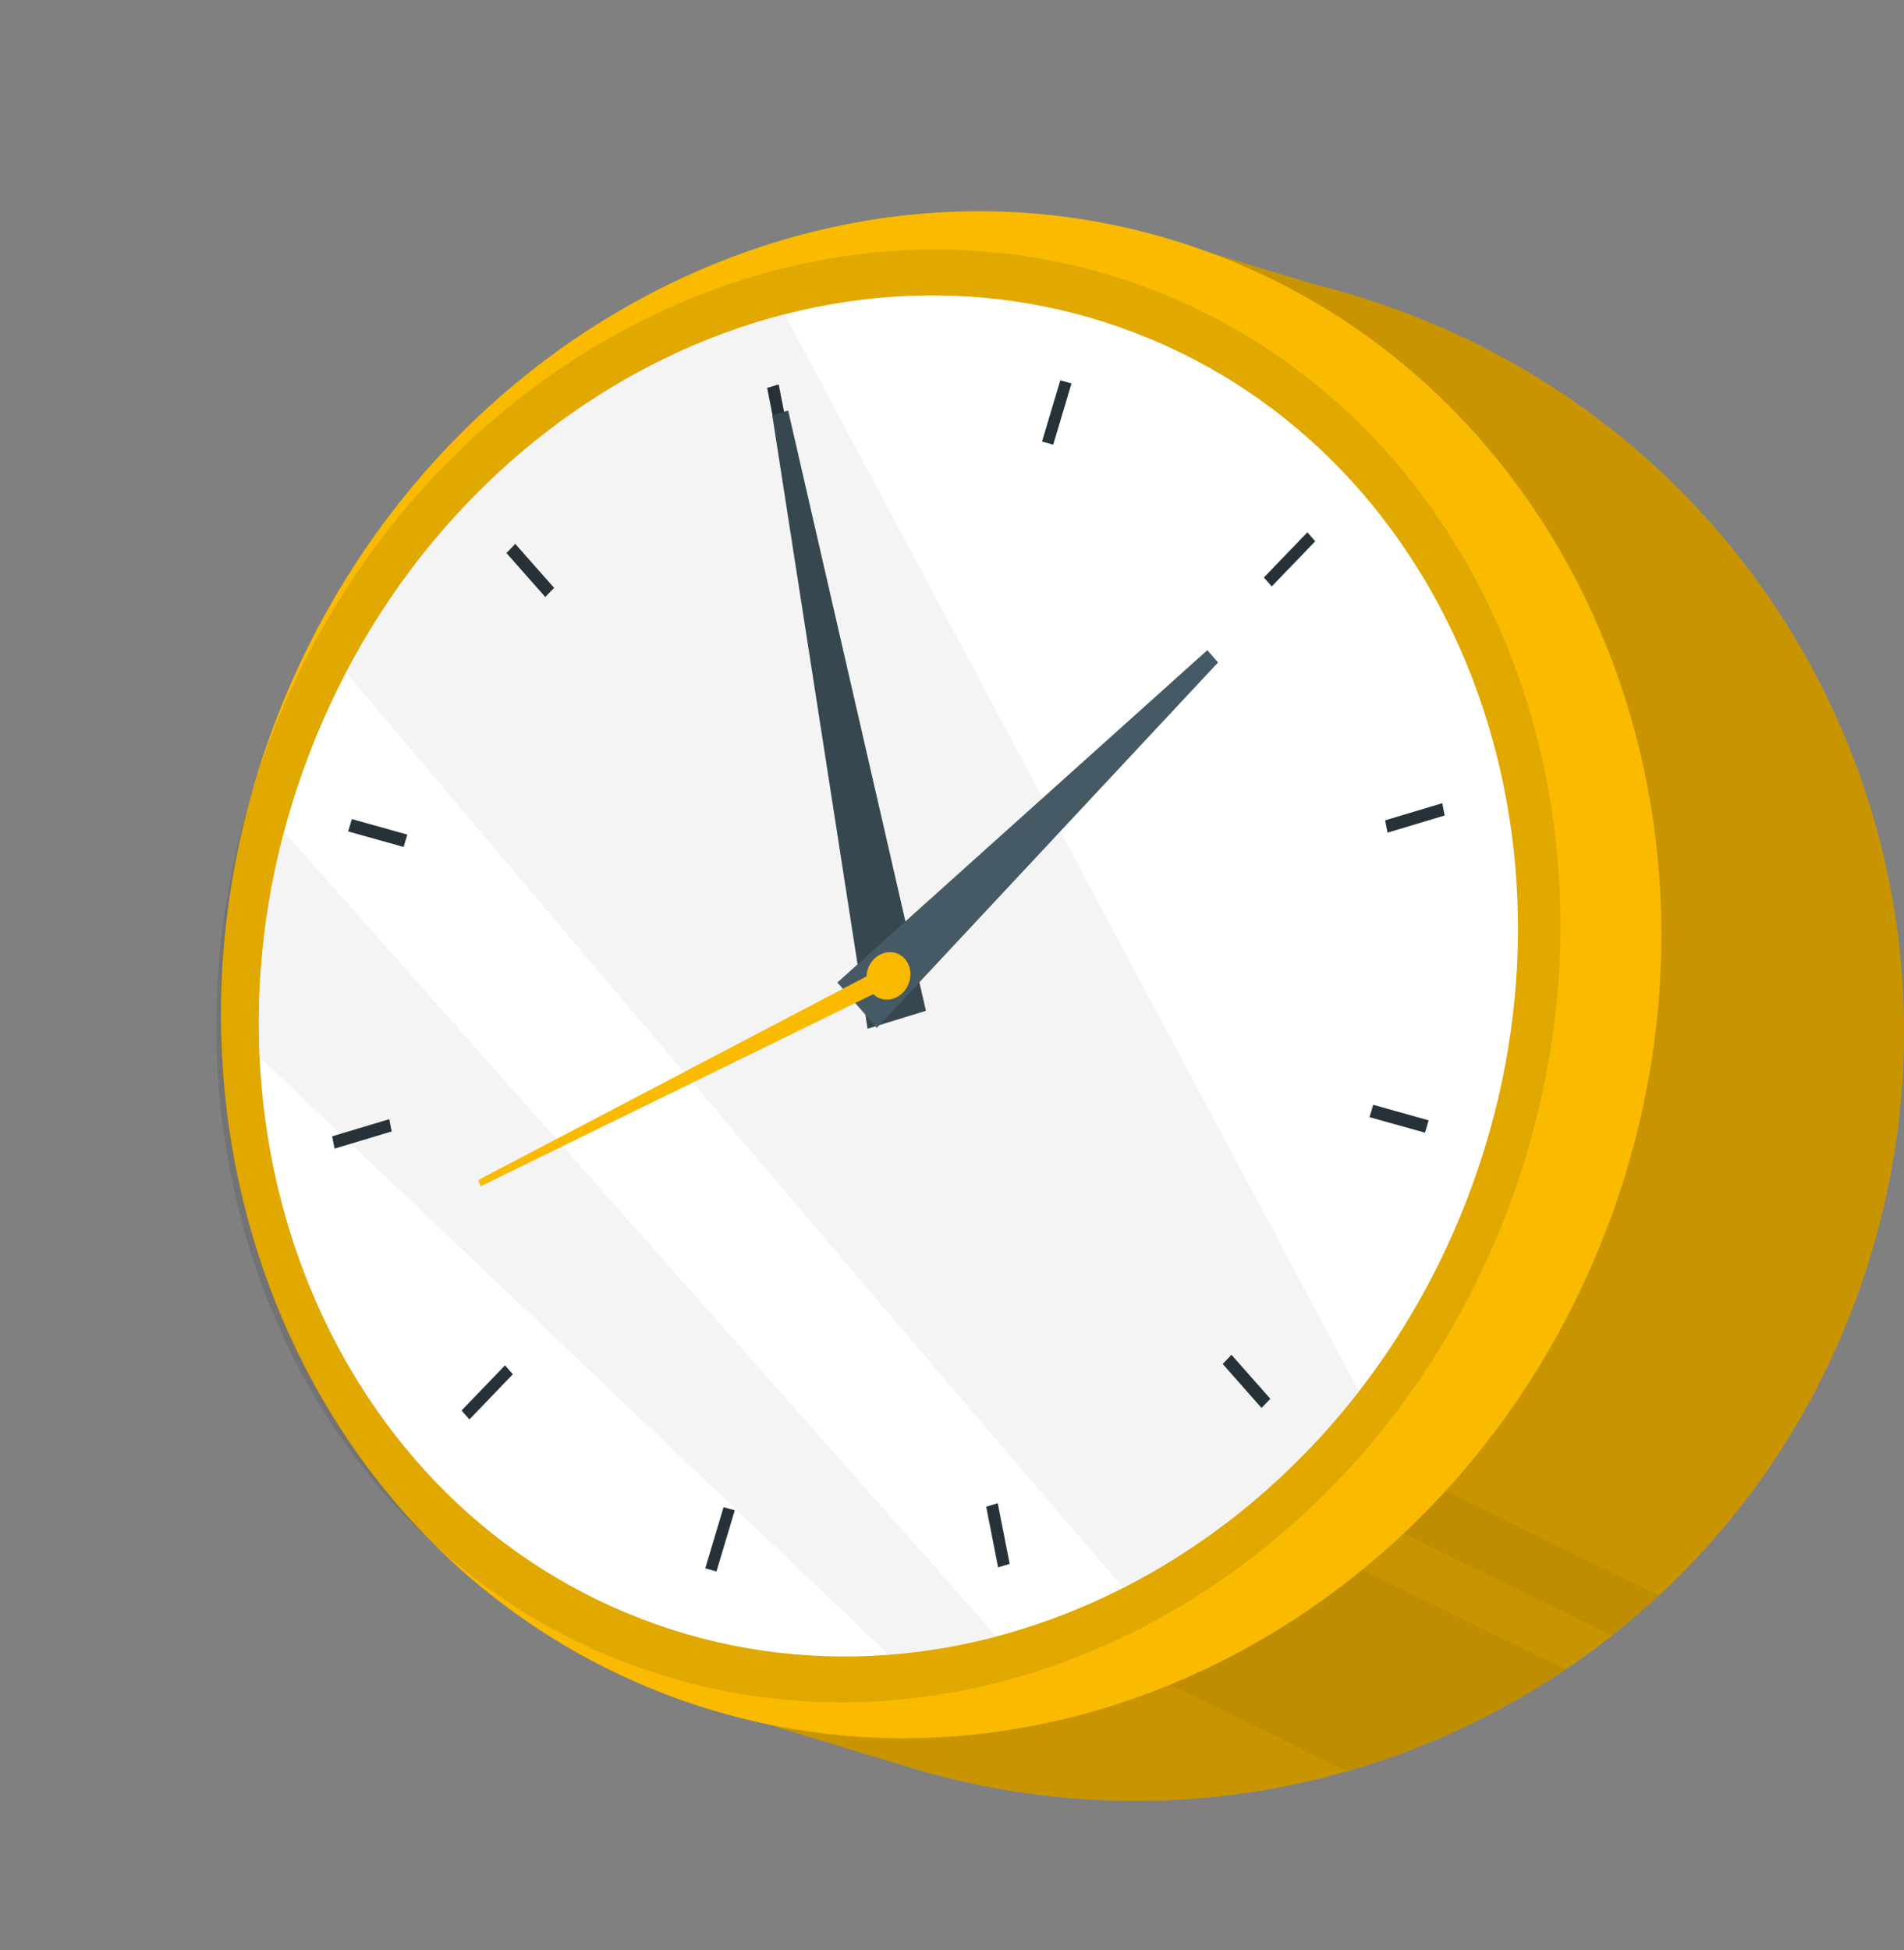<?xml version="1.0" encoding="UTF-8"?> <svg xmlns="http://www.w3.org/2000/svg" width="248" height="254" viewBox="0 0 248 254" fill="none"><rect x="0" y="0" width="248" height="254" fill="#808080" stroke="none"/><path d="M243.623 163.585C227.532 216.486 171.843 246.403 118.16 230.075L85.652 220.187L150.386 30.738L171.401 37.091C173.078 37.513 174.759 37.977 176.438 38.487C230.119 54.816 259.716 110.677 243.623 163.585Z" fill="#FABA00"></path><path opacity="0.2" d="M243.623 163.585C227.532 216.486 171.843 246.403 118.16 230.075L85.652 220.187L150.386 30.738L171.401 37.091C173.078 37.513 174.759 37.977 176.438 38.487C230.119 54.816 259.716 110.677 243.623 163.585Z" fill="black"></path><g opacity="0.05"><path d="M95.444 191.53L175.481 230.672H175.491C185.641 227.768 195.241 223.284 203.933 217.414L103.403 168.244L95.444 191.53Z" fill="black"></path><path d="M105.553 161.937L209.966 213.002C212.065 211.351 214.104 209.608 216.081 207.784L107.958 154.905L105.553 161.937Z" fill="black"></path></g><path d="M86.61 220.614C38.776 202.239 16.11 145.405 35.983 93.671C55.856 41.938 110.743 14.896 158.577 33.271C206.41 51.646 229.076 108.48 209.203 160.213C189.33 211.946 134.443 238.989 86.61 220.614Z" fill="#FABA00"></path><path opacity="0.1" d="M81.378 216.479C36.921 199.401 16.254 145.54 35.217 96.176C54.18 46.812 105.592 20.639 150.049 37.717C194.506 54.795 215.173 108.657 196.211 158.021C177.248 207.385 125.836 233.557 81.378 216.479Z" fill="black"></path><path d="M83.547 210.834C41.897 194.834 22.535 144.373 40.3 98.127C58.066 51.88 106.231 27.36 147.882 43.36C189.532 59.359 208.894 109.82 191.128 156.067C173.363 202.313 125.197 226.834 83.547 210.834Z" fill="white"></path><path opacity="0.5" d="M45.064 87.58C73.438 121.195 120.096 176.368 146.298 206.789C157.978 200.838 168.532 192.108 177.007 181.184L102.196 40.926C78.653 46.965 57.489 63.838 45.064 87.58Z" fill="#EBEBEB"></path><path opacity="0.5" d="M37.011 108.327C34.376 118.222 33.367 128.117 33.815 137.676L115.789 215.501C120.514 215.136 125.198 214.338 129.79 213.118C106.045 186.211 62.606 137.197 37.011 108.327Z" fill="#EBEBEB"></path><path d="M138.107 49.533L135.724 57.503C135.966 57.563 136.21 57.632 136.456 57.7C136.701 57.768 136.947 57.838 137.183 57.911L139.566 49.941L138.107 49.533Z" fill="#263238"></path><path d="M164.62 75.21C164.968 75.594 165.309 75.974 165.644 76.376L171.316 70.484L170.29 69.325L164.62 75.21Z" fill="#263238"></path><path d="M180.415 106.836C180.528 107.369 180.629 107.898 180.728 108.436L188.169 106.203L187.856 104.603L180.415 106.836Z" fill="#263238"></path><path d="M178.626 144.687C178.545 144.959 178.466 145.221 178.379 145.49L185.605 147.511L186.086 145.901L178.86 143.88C178.787 144.146 178.706 144.416 178.626 144.687Z" fill="#263238"></path><path d="M159.257 177.63L164.317 183.36L165.465 182.168L160.404 176.438C160.024 176.841 159.641 177.236 159.257 177.63Z" fill="#263238"></path><path d="M128.453 196.221L130.004 204.118L131.51 203.668L129.961 195.763C129.456 195.93 128.958 196.076 128.453 196.221Z" fill="#263238"></path><path d="M94.247 196.276L91.864 204.246L93.324 204.654L95.706 196.684C95.466 196.624 95.22 196.556 94.975 196.488C94.73 196.418 94.484 196.35 94.247 196.276Z" fill="#263238"></path><path d="M60.116 183.696L61.142 184.855L66.805 178.968C66.456 178.592 66.118 178.204 65.78 177.809L60.116 183.696Z" fill="#263238"></path><path d="M43.262 147.986L43.575 149.586L51.016 147.353C50.903 146.82 50.802 146.29 50.703 145.753L43.262 147.986Z" fill="#263238"></path><path d="M45.829 106.671L45.348 108.281L52.574 110.302C52.649 110.029 52.727 109.766 52.809 109.494C52.89 109.223 52.971 108.953 53.055 108.691L45.829 106.671Z" fill="#263238"></path><path d="M65.967 72.022L71.027 77.752C71.4 77.348 71.784 76.953 72.175 76.56L67.114 70.83L65.967 72.022Z" fill="#263238"></path><path d="M99.922 50.515L101.469 58.427C101.973 58.26 102.473 58.113 102.975 57.977L101.428 50.065L99.922 50.515Z" fill="#263238"></path><path d="M100.591 54.095L113.001 133.976L120.606 131.637L102.657 53.46L100.591 54.095Z" fill="#37474F"></path><path d="M157.257 84.67L109.067 127.955L114.209 133.859L158.653 86.274L157.257 84.67Z" fill="#455A64"></path><path d="M113.196 126.389C112.737 127.924 113.493 129.486 114.885 129.875C116.277 130.264 117.778 129.335 118.237 127.799C118.696 126.263 117.94 124.703 116.547 124.313C115.155 123.923 113.654 124.853 113.196 126.389Z" fill="#C7C7C7"></path><path d="M114.654 124.307C113.185 125.051 112.472 126.902 113.059 128.441C113.647 129.98 115.313 130.623 116.782 129.878C118.25 129.133 118.964 127.282 118.377 125.743C117.79 124.206 116.122 123.562 114.654 124.307Z" fill="#FABA00"></path><path d="M115.262 125.9L62.293 153.676L62.605 154.493L116.173 128.284L115.262 125.9Z" fill="#FABA00"></path></svg> 